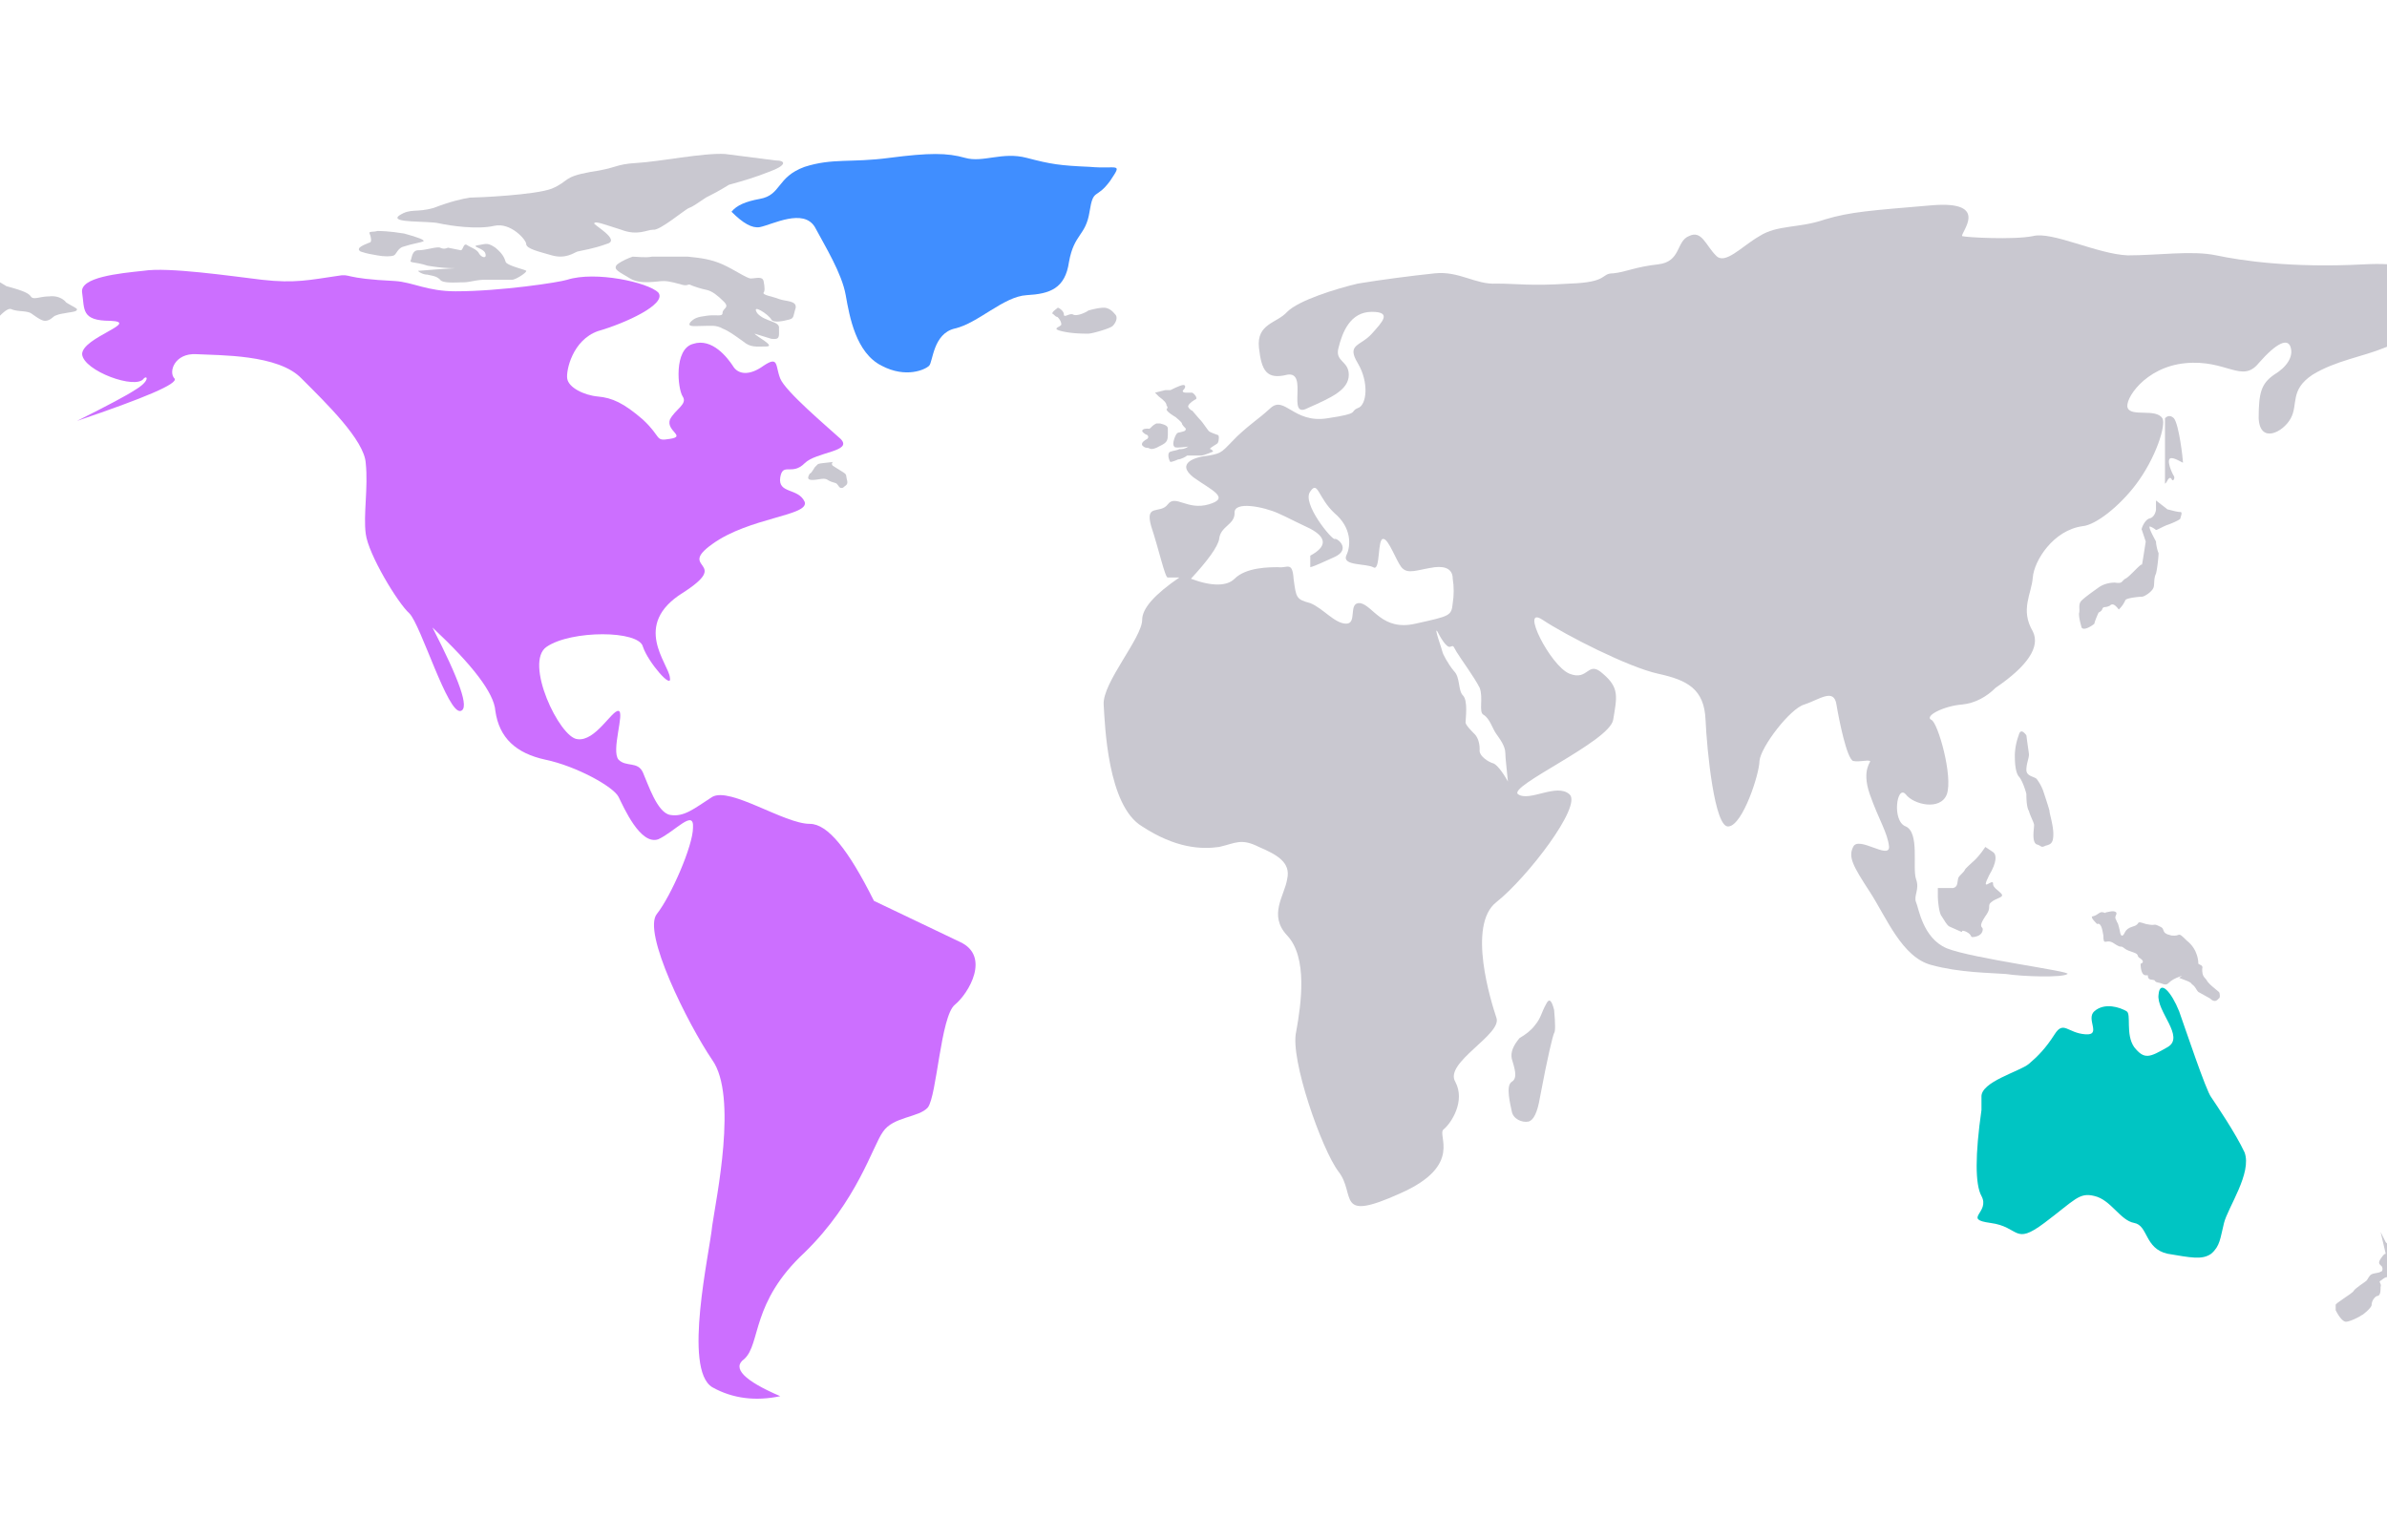 <svg xmlns="http://www.w3.org/2000/svg" width="186" height="120"><path d="M6 32.8c5.3-1.8 7.9-2.9 7.6-3.3-.5-.5 0-2 1.7-1.9 1.8.1 6.4 0 8.2 1.9 1.9 1.9 4.9 4.8 5 6.6.2 1.9-.2 4 0 5.5.2 1.6 2.5 5.4 3.4 6.2.9.9 3 7.9 4 7.6.7-.2-.1-2.4-2.2-6.5 3.1 2.9 4.8 5.1 4.9 6.5.3 2.1 1.6 3.3 3.9 3.8 2.4.5 5.3 2.1 5.7 2.9s1.7 3.8 3.1 3.3c1.3-.6 2.8-2.4 2.7-.9 0 1.4-1.7 5.3-2.8 6.7-1.2 1.4 2.4 8.6 4.3 11.4 2 2.8.3 10.8 0 12.9-.2 2.1-2.3 11.2 0 12.6 1.6.9 3.4 1.1 5.3.7-2.8-1.2-3.8-2.2-2.8-2.9 1.3-1.2.5-4.4 4.7-8.3 4.1-4 5.3-8.3 6.1-9.4.8-1.2 2.8-1.1 3.5-1.9.7-.9 1-7.1 2.1-8s2.8-3.8.4-4.9l-6.7-3.2c-2-4-3.6-6-5-6-2 0-6.2-2.9-7.6-2.1-1.4.9-2.2 1.6-3.3 1.4-1-.2-1.7-2.4-2.1-3.3s-1.3-.4-1.9-1c-.6-.7.5-3.7 0-3.8s-1.8 2.4-3.2 2.2c-1.4-.1-4.2-6-2.4-7.2 1.9-1.3 7.2-1.3 7.5 0 .4 1.2 2.3 3.4 2.1 2.4-.1-1.1-3-4.1 1-6.6 3.9-2.5-.5-1.8 2.3-3.8 2.9-2.1 7.6-2.2 7.2-3.3-.5-1.1-2.1-.6-1.9-1.9.2-1.2.9-.1 1.9-1.1.9-.9 3.8-.9 2.8-1.9-1.1-1-4.3-3.7-4.7-4.7s-.1-1.8-1.3-1c-1.1.8-2 .7-2.4 0-.4-.6-1.6-2.2-3.1-1.7-1.5.4-1.2 3.5-.8 4.1s-.6 1-1 1.8c-.3.9 1.3 1.3 0 1.5-1.2.2-.6-.1-2.1-1.5-1.5-1.3-2.4-1.7-3.5-1.8s-2.3-.7-2.4-1.4c-.1-.6.4-3 2.4-3.7 2.1-.6 5.4-2.1 4.7-3-.8-.8-4.9-1.7-7.1-1-.6.2-5.2.9-8.7.9-2.2 0-3.3-.7-4.7-.8-4.2-.2-3.4-.6-4.5-.4-2.1.3-3.3.6-5.9.3-2.5-.3-7.3-1-9.2-.7-1.9.2-5 .5-4.8 1.7.2 1.3-.1 2.2 2.2 2.2 2.4.1-2.2 1.3-2.2 2.6.1 1.3 4.2 2.8 4.8 1.9.3-.3.5.2-.7.9-.6.4-2.1 1.2-4.5 2.4z" fill="#cc6fff"/><path d="M152.9 18.4c.3.1 4 .3 5.5 0 1.5-.4 5 1.4 7.4 1.5 2.4 0 5-.4 6.9 0s5.8 1 11.5.7 4.1 1.7 4.7 3.7-1.4 2.1-3.1 2.8-3.8 1-5.6 2.1c-1.8 1.2-1.1 2.3-1.7 3.4s-2.4 2-2.5 0c0-2 .2-2.7 1.2-3.4 1-.6 1.5-1.4 1.3-2.1-.2-.8-1.1-.4-2.5 1.2-1.3 1.6-2.5-.3-5.7 0s-4.8 2.9-4.5 3.5c.3.7 2.2 0 2.7.8.3.5-.5 3.1-2.1 5.2-1.3 1.7-3.1 3.1-4.1 3.2-2.3.3-3.8 2.7-3.9 4s-1 2.5 0 4.2c.6 1.2-.4 2.7-2.9 4.4-.7.7-1.6 1.2-2.6 1.3-1.4.1-3 .9-2.4 1.2.5.2 1.7 4.4 1.2 5.8-.5 1.3-2.6.8-3.2 0-.7-.8-1.1 2.1 0 2.5 1.1.5.5 3.2.8 4.1.3.8-.2 1.3 0 1.8.2.4.5 2.8 2.4 3.6 2 .8 9.8 1.8 9.4 2-.4.3-3.5.2-4.8 0-1.3-.1-3.6-.1-5.8-.7-2.3-.6-3.5-3.7-4.8-5.7s-1.7-2.7-1.3-3.5c.4-.9 2.8 1 2.8 0-.1-1.1-.8-2.1-1.5-4.1s.2-2.6 0-2.6c-.2-.1-.8.1-1.3 0-.5-.2-1.1-3.2-1.3-4.4-.2-1.3-1.3-.4-2.5 0-1.1.3-3.4 3.3-3.5 4.4 0 1-1.3 5-2.4 5.1-1.1.2-1.7-6-1.8-8.3-.1-2.4-1.4-3.1-3.7-3.6s-7.2-3-9-4.2.6 3.6 2.1 4.2 1.4-1.1 2.6 0c1.3 1.1 1.1 1.8.8 3.6-.3 1.7-8.3 5.2-7.4 5.8s3-.9 4 0-3.3 6.5-5.7 8.4c-2.3 1.8-.4 7.8 0 9 .5 1.3-4.1 3.5-3.2 5 .8 1.5-.3 3.2-.9 3.7-.6.4 1.6 2.8-3.4 5-5.1 2.3-3.4.1-4.8-1.7-1.3-1.7-3.8-8.8-3.3-10.9.4-2.2.9-5.8-.7-7.5-1.5-1.6-.2-3.1 0-4.4.3-1.3-.8-1.9-2.2-2.5-1.4-.7-1.8-.3-3.1 0-1.4.2-3.4.1-6-1.6-2.7-1.6-2.9-7.9-3-9.5-.1-1.7 3-5.2 3-6.6 0-.9 1-2 2.9-3.3H91c-.2.1-.7-2.2-1.3-4-.5-1.8.7-.9 1.3-1.7s1.5.5 3.2 0 .2-1.1-1.2-2.1c-1.4-1.1.1-1.6 1.2-1.7 1.1-.2 1-.3 2.2-1.5 1.3-1.2 1.5-1.2 2.6-2.2s1.8 1.2 4.4.8c2.7-.4 1.7-.5 2.4-.8.7-.2.9-2 0-3.5s.2-1.3 1.1-2.3c.8-.9 1.6-1.7 0-1.7-1.7 0-2.3 1.6-2.6 2.8-.3 1.1.8 1 .8 2.1 0 1.2-1.4 1.8-3.2 2.6-1.7.9.1-2.9-1.6-2.6-1.6.4-2-.3-2.2-2.1-.2-1.9 1.4-1.9 2.2-2.8.9-.9 3.8-1.8 5.5-2.2 1.8-.3 4.1-.6 6-.8s3.2.9 4.8.8c1.7 0 2.6.2 5.7 0 3.1-.1 2.4-.8 3.4-.8 1-.1 1.7-.5 3.5-.7s1.4-1.8 2.4-2.2c1-.5 1.3.7 2.1 1.5.7.8 2-.7 3.4-1.5 1.4-.9 3.1-.6 5.1-1.3 2-.6 3.6-.7 8.3-1.1s2.2 2.2 2.4 2.4zm-31.8 60.3c.1 1.1.1 1.7 0 1.8-.1.2-.5 1.8-1.1 5-.2 1.2-.5 1.8-.9 1.9-.5.1-1.2-.2-1.3-.8-.1-.5-.5-2 0-2.3s.2-1.1 0-1.8c-.1-.5.1-1 .6-1.6.5-.3.9-.6 1.2-1 .5-.6.5-1 .9-1.7.2-.4.4-.3.6.5zM112 49.2c-.3-.4.4 1.5.4 1.6s.4.9.9 1.5c.5.5.3 1.5.7 1.9s.2 1.8.2 2.1c0 .2.5.7.7.9s.4.6.4 1.2c-.1.5.7 1 1.1 1.1.2.1.6.5 1.1 1.4-.1-1.1-.2-1.8-.2-2.2 0-.6-.5-1.2-.7-1.5-.3-.4-.5-1.2-1-1.5-.4-.2 0-1.3-.3-2.1-.4-.8-1.5-2.3-1.8-2.8s-.2-.5-.5-.4-.8-.8-1-1.2zm-9.9-10.9c-.7.9 1.7 3.8 1.9 3.7s1.3.8 0 1.4c-.9.4-1.5.7-1.9.8v-.9c1.3-.7 1.3-1.4 0-2.1-2.1-1-1.4-.7-2.5-1.2s-3.5-1-3.4 0c0 .9-1.1 1-1.2 2-.1.6-.9 1.7-2.2 3.1 1.6.6 2.8.6 3.4 0 .9-.9 2.7-.9 3.4-.9.7.1 1.1-.5 1.2.9.2 1.5.2 1.6 1.3 1.9 1 .4 1.9 1.6 2.8 1.6s.1-1.7 1.1-1.6c1 .2 1.7 2.2 4.3 1.6 2.7-.6 2.8-.6 2.9-1.6.1-.6.1-1.3 0-1.9 0-.7-.5-1-1.4-.9-1.4.2-2.1.6-2.6 0-.4-.5-1-2.2-1.4-2.2-.5-.1-.2 2.6-.8 2.2-.6-.3-2.4-.1-2.1-.9.4-.8.4-2.2-.9-3.3-1.3-1.2-1.3-2.6-1.9-1.7zm67.3-5.7c.4.5.7 3.2.7 3.4.1.2-.5-.3-.9-.3-.5 0 .1 1.3.2 1.4.1.2-.1.5-.2.2-.1-.1-.2-.1-.4.3l-.1.1v-5.1s.3-.4.7 0z" fill="#c9c8d0"/><path d="M154.4 86.5c-.5 3.5-.5 5.8 0 6.7.7 1.3-1.5 1.8.7 2.1 2.3.3 1.8 1.8 4.2 0s2.7-2.4 3.9-2.1c1.3.3 2 1.9 3.1 2.1s.8 2 2.6 2.4c1.8.3 2.7.5 3.4 0 .7-.6.7-1.2 1-2.4s2.2-3.9 1.6-5.5c-.7-1.5-2.2-3.7-2.6-4.3-.4-.5-2-5.3-2.5-6.7-.6-1.5-1.5-2.5-1.6-1.3-.2 1.3 2.1 3.3.7 4.1s-1.8 1-2.6 0c-.7-1-.2-2.6-.6-2.8-.5-.3-1.7-.7-2.5 0-.7.6.6 1.9-.7 1.8-1.4-.1-1.7-1.1-2.4 0s-1.3 1.7-2 2.3-3.8 1.4-3.7 2.6v1z" fill="#00c5c3"/><path d="M57 16.5c.9.9 1.6 1.3 2.2 1.2 1-.2 3.4-1.5 4.3 0 .8 1.5 2.1 3.6 2.4 5.3s.8 4.5 2.8 5.5c1.9 1 3.4.3 3.7 0s.3-2.5 2-2.9c1.8-.4 3.8-2.5 5.6-2.6s3-.5 3.3-2.6c.4-2.2 1.3-2 1.6-3.9s.5-.9 1.6-2.4c1-1.5.6-.9-1.6-1.1-2.3-.1-3-.2-4.9-.7s-3.4.4-4.8 0-2.8-.4-5.9 0c-3 .4-4.4 0-6.6.7-2.2.8-1.8 2.2-3.5 2.5-1.1.2-1.8.5-2.2 1z" fill="#408eff"/><g fill="#c9c8d0"><path d="M56.8 14.4c-.8.5-1.4.8-1.8 1-.6.4-1 .7-1.3.8s-2.3 1.8-2.8 1.7c-.5 0-1.2.5-2.5 0-1.3-.4-2-.7-2.1-.5-.1.1 2.1 1.3 1 1.6-1.1.4-1.9.5-2.3.6-.3.1-.9.6-2 .3-1-.3-2-.5-2-.9 0-.3-1.2-1.7-2.5-1.4s-3.4 0-4.3-.2c-.8-.2-3.9 0-3.1-.6.9-.6 1.3-.2 2.7-.6 1.3-.5 2.2-.7 2.8-.8.6 0 5.1-.2 6.4-.7 1.4-.6.8-.9 3-1.3 2.1-.3 1.9-.6 3.6-.7 1.8-.1 5.2-.8 6.9-.7l3.9.5c.9 0 .9.4-.5.9-1 .4-2 .7-3.1 1zm-6 5.6h2.8c1 .1 1.8.2 2.7.6s1.9 1.1 2.2 1.1c.4 0 .9-.2 1 .2.1.5.1.8 0 .9-.1.2.7.3 1.2.5s1.4.1 1.3.7c-.2.6-.1.8-.5.9s-1.2.3-1.4 0c-.2-.4-1.6-1.3-1.1-.5.6.7 1.8.6 1.7 1.2 0 .6.1.9-.6.8l-1.3-.4c.1.2 1.7 1 .9 1s-1.2.1-1.8-.4c-.7-.5-1.1-.8-1.6-1-.5-.3-1-.2-1.6-.2s-1.2.1-.9-.3c.3-.3.5-.4 1.3-.5.7-.1 1.2.1 1.2-.2 0-.4.6-.4.1-.9s-.9-.8-1.3-.9c-.5-.1-1.1-.3-1.3-.4s-.2.1-.6 0-1-.3-1.5-.3-1.8.3-2.6-.2-1.4-.7-1-1.1c.4-.3.9-.5 1.2-.6.3 0 1 .1 1.5 0zm39.3 13c-.2.1-.3.2-.3.2-.3.3-.2.2-.4.2-.3 0-.4.1-.4.2 0 0 .1.2.4.3.1.1.1.2 0 .3-.2.1-.5.3-.4.5.1.1.2.2.4.2s.2.2.7 0c.4-.2.6-.3.7-.4s.2-.2.2-.6v-.5c0-.2-.2-.3-.6-.4h-.3zm1.1-2.6c.6-.3.9-.4 1-.4.2 0 .2.2 0 .4-.1.1 0 .2.2.2h.5c.2.1.4.4.3.5-.2.1-.5.3-.6.5-.1.1.2.4.3.4.1.1.5.6.7.8.1.1.5.7.6.8s.7.3.7.3c.1 0 .1.4 0 .6 0 .1-.7.4-.6.5.1 0 .3.2.2.2 0 0-.7.3-.9.3h-1.1c-.1.1-.5.3-.7.3-.2.1-.5.2-.6.2-.1-.1-.3-.7 0-.8s.5-.1.7-.2c.2 0 .4 0 .7-.2-.7.1-1.1.1-1.1 0-.1-.1-.1-.3 0-.6s.2-.5.4-.5c.4-.1.5-.1.5-.3-.1-.1-.3-.3-.3-.4s-.5-.5-.5-.5-.7-.4-.7-.6c.1-.1.1-.2 0-.3 0-.2-.2-.4-.6-.7l-.3-.3.8-.2h.4zm90.8 71.7c.3.6.6.9.8.9.3 0 1.1-.4 1.2-.5.1 0 .8-.6.8-.8 0-.3.2-.6.4-.7.3 0 .3-.4.3-.7.1-.3-.2-.4 0-.5.3-.2.3-.3.8-.3.6 0 .7-.4.9-.5.2-.2-.2-.6.4-.9.4-.3.5-.6.3-1.1l-1.6.2-.4-.4-.4-.8.4 1.7c-.1 0-.2.1-.4.4s-.1.4 0 .5c.2.1.2.5 0 .5-.1.1-.5.1-.7.2s-.3.4-.4.5-.9.6-1 .8-1.5 1-1.4 1.1v.4zM154.7 66c-.4.6-.7.9-.8 1-.2.2-.8.7-.8.8-.1.2-.4.4-.5.6-.1.3 0 .7-.4.8H151v.7c0 .3.1 1.3.3 1.5.2.3.4.7.6.8l.9.4c.2.1-.1-.2.4 0 .6.3.2.5.7.4s.6-.4.6-.6-.4-.1.2-1c.6-.8 0-.8.6-1.2.5-.3 1-.3.5-.7s-.5-.5-.5-.7c-.1-.3-1 .8-.3-.6.6-1 .6-1.6.3-1.8l-.6-.4zm9.4 5.1c.1 0 .6-.2.8 0 .1.2-.2.3 0 .6.1.3.1.1.2.5.1.3.1.8.3.7s.1-.5.8-.7.1-.5 1-.2c.9.2.5-.1 1.1.2.5.2 0 .5.9.7.8.1.4-.4 1.2.4.9.7.9 1.7.9 1.8.1.1.4.1.3.4 0 .2 0 .5.2.7s.1.2.4.5c.2.2.6.5.7.6s.1.5 0 .5c-.1.1-.3.4-.7 0l-.9-.5c-.2-.2-.2-.4-.5-.6-.1-.2-.5-.3-1-.5.3-.2.3-.2-.2 0-.7.3-.6.6-1 .5-.5-.2-.6-.1-.7-.3-.2-.1-.4 0-.5-.2s.1-.2-.2-.2c-.4 0-.4-.8-.4-.9 0 0 .4-.1 0-.4-.4-.2 0-.3-.6-.5s-.5-.2-.8-.4c-.2-.1-.1.1-.7-.3s-.8.3-.8-.6c-.1-.6-.2-1-.5-.9-.4-.4-.5-.6-.3-.6.4-.1.5-.4.8-.3s.1 0 .2 0zM31.5 18.2c-1.2-.2-1.9-.2-2.1-.2-.3.1-.7 0-.6.2s.2.7 0 .7c-.2.1-1.2.4-.7.7.6.2.8.2 1.3.3s1.1.1 1.3 0 .3-.6.8-.7c.6-.2 1.3-.3 1.5-.4.1-.1-.4-.3-1.5-.6z"/><path d="M34.9 19.3l1 .2c.2 0 .2-.6.5-.4s.7.3.9.6c.2.4.7.5.5 0-.2-.4-1.2-.5-.5-.6.6-.1.7-.2 1.3.2.6.5.7.8.8 1.1s1.5.6 1.6.7-.8.7-1.1.7h-2.1c-.7 0-1.2.2-1.7.2s-1.6.1-1.8-.2c-.3-.3-.6-.3-1-.4-.4 0-.8-.3-.7-.3.2 0 1.1-.1 2.9-.2-.9 0-1.6-.1-2.2-.2-.9-.3-1.4-.2-1.3-.4s.1-.8.6-.8c.6 0 1.4-.3 1.7-.2.2.1.4.1.6 0zm47.5 5.4c.2.2.3.4.3.6-.1.2-.8.3 0 .5s1.7.2 2.1.2c.3 0 1.7-.4 1.9-.6.3-.3.4-.7.2-.9-.1-.1-.3-.4-.7-.5s-1.4.2-1.4.2c-.1.1-.9.5-1.2.3-.3-.1-.7.3-.7 0s-.5-.6-.5-.5c-.1.1-.6.4-.3.5.1.1.2.2.3.2zm85.1 15.7c.4-.1.5-.6.5-.7V39l.9.7c.1 0 .7.2 1 .2.2 0 0 .4 0 .5s-.7.4-1 .5-.8.4-.9.4c-.1-.1-.6-.4-.5-.2 0 .2.4.9.5 1.1 0 .2.1.7.2.9 0 .3-.1 1.2-.2 1.6-.2.4-.1.9-.2 1.1-.1.3-.7.7-.9.7s-1.3.1-1.3.3c-.1.2-.2.4-.5.7-.3-.4-.5-.5-.7-.3-.4.2-.5 0-.6.3-.1.2-.3.2-.3.3-.1.2-.3.7-.3.8-.1.1-.8.6-1 .3-.1-.4-.2-.7-.2-1.1.1-.3-.1-.7.2-1 .2-.2.6-.5 1.3-1 .4-.3.9-.4 1.3-.4.6.1.5-.1.8-.3.3-.1 1.2-1.2 1.3-1.1 0 .1.1-.5.3-1.8l-.3-.9c-.1 0 .2-.8.6-.9zm-9.4 22.8c.1.4.4.9.4 1.1 0 .3-.2 1.3.2 1.5.4.1.3.3.7.1.4-.1.6-.2.6-.9s-.3-1.6-.3-1.8c0-.1-.4-1.3-.5-1.6a3.6 3.6 0 0 0-.5-.9c-.2-.2-.8-.2-.8-.7s.2-.9.2-1.2c0-.1-.1-.7-.2-1.5-.3-.4-.5-.4-.6 0a4.94 4.94 0 0 0-.3 1.5c0 .4 0 1.3.3 1.7.3.3.6 1.3.6 1.4 0 .2 0 1 .2 1.3zM63.5 36.4c-.2.3-.3.5-.4.5-.1.2-.3.5.2.5s.9-.2 1.2 0 .6.2.7.3c.2.2.2.4.5.3.2-.2.4-.2.3-.6s0-.4-.3-.6l-.8-.5c-.1-.1-.1-.2 0-.3-.8.1-1.1.1-1.2.2l-.2.2zM0 22v2.6c.4-.4.7-.6.9-.5.5.2 1.1.1 1.5.3.3.2.8.6 1.1.6.4 0 .6-.3.8-.4.3-.1.2-.1.8-.2.5-.1.9-.1.9-.3 0-.1-.9-.5-.9-.6-.1-.1-.5-.5-1.3-.4-.7 0-1.2.3-1.4 0s-.8-.5-1.9-.8L0 22z"/></g></svg>